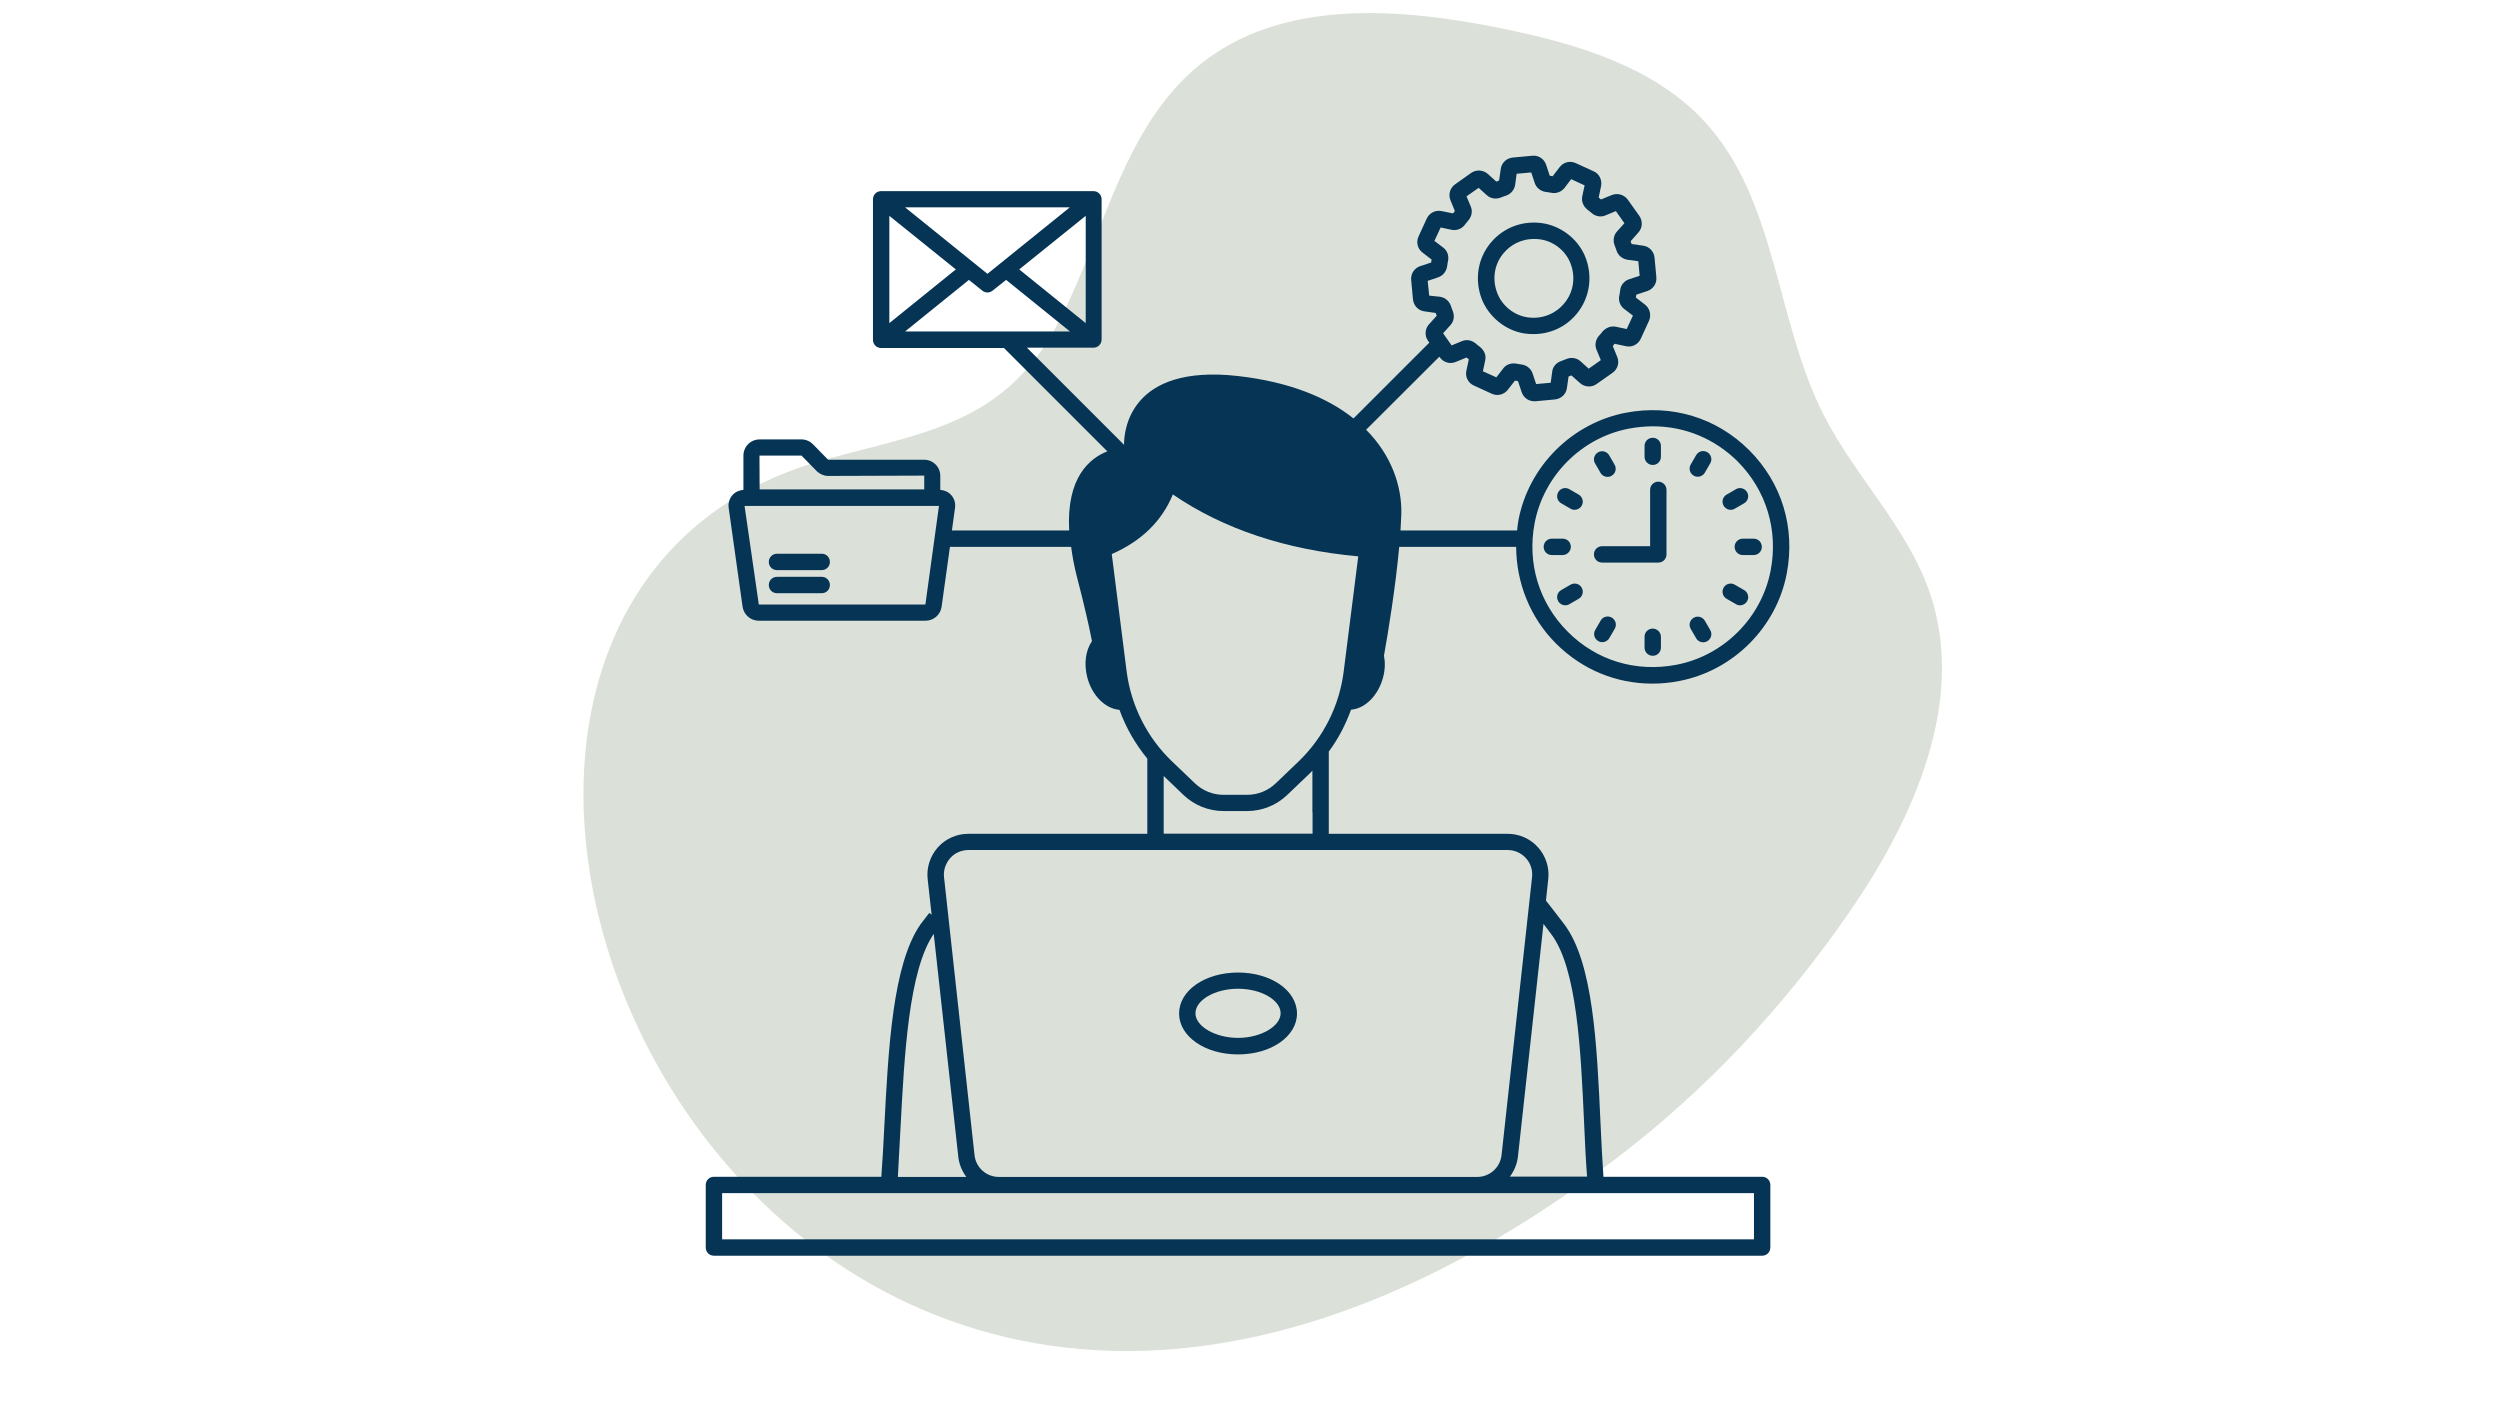 <svg xmlns="http://www.w3.org/2000/svg" xmlns:xlink="http://www.w3.org/1999/xlink" width="1920" zoomAndPan="magnify" viewBox="0 0 1440 810" height="1080" preserveAspectRatio="xMidYMid meet" version="1.0"><defs><clipPath id="3e912f4cde"><path d="M 406 89.52 L 1031 89.52 L 1031 723.27 L 406 723.27 Z M 406 89.52 " clip-rule="nonzero"/></clipPath></defs><path fill="#dbe1d9" d="M 929.711 668.199 C 982.488 628.363 1028.113 579.328 1065.609 524.863 C 1102.836 470.793 1132.895 402.887 1111.375 340.871 C 1098.363 303.41 1068.445 274.398 1050.48 239.055 C 1022.914 184.855 1023.543 116.32 982.859 71.133 C 953.234 38.223 907.824 25.094 864.426 16.262 C 805.41 4.25 737.836 -0.652 691.059 37.27 C 647.707 72.418 636.395 132.641 611.348 182.527 C 580.453 244.047 533.328 248.707 475.266 264.699 C 148.75 354.602 435.922 1040.832 929.711 668.199 " fill-opacity="1" fill-rule="nonzero"/><path fill="#063455" d="M 878.016 192.066 C 879.809 192.348 881.602 192.441 883.301 192.441 C 892.922 192.441 901.98 188.293 908.113 180.84 C 915.469 171.973 917.453 160.086 913.582 149.141 C 909.902 138.762 900.469 130.84 889.621 128.762 C 877.828 126.594 866.227 130.746 858.68 139.801 C 851.129 148.859 849.242 161.027 853.488 172.254 C 857.547 182.539 867.168 190.367 878.016 192.066 Z M 866.035 145.84 C 870.469 140.555 876.789 137.633 883.582 137.633 C 885 137.633 886.508 137.727 888.016 138.008 C 895.66 139.426 902.262 144.988 904.809 152.254 C 907.641 160.086 906.227 168.574 900.941 174.801 C 895.754 181.027 887.734 184.047 879.527 182.727 C 871.887 181.5 865.188 176.027 862.453 168.859 C 859.34 160.934 860.66 152.254 866.035 145.84 Z M 866.035 145.84 " fill-opacity="1" fill-rule="nonzero"/><path fill="#063455" d="M 473.395 332.254 L 447.547 332.254 C 444.906 332.254 442.828 334.328 442.828 336.973 C 442.828 339.613 444.906 341.688 447.547 341.688 L 473.301 341.688 C 475.941 341.688 478.02 339.613 478.02 336.973 C 478.02 334.328 475.941 332.254 473.395 332.254 Z M 473.395 332.254 " fill-opacity="1" fill-rule="nonzero"/><path fill="#063455" d="M 473.395 318.953 L 447.547 318.953 C 444.906 318.953 442.828 321.027 442.828 323.668 C 442.828 326.309 444.906 328.387 447.547 328.387 L 473.301 328.387 C 475.941 328.387 478.02 326.309 478.02 323.668 C 478.02 321.027 475.941 318.953 473.395 318.953 Z M 473.395 318.953 " fill-opacity="1" fill-rule="nonzero"/><path fill="#063455" d="M 713.113 560.18 C 694.055 560.18 679.148 570.555 679.148 583.762 C 679.148 596.969 694.055 607.348 713.113 607.348 C 732.168 607.348 747.074 596.969 747.074 583.762 C 746.98 570.461 732.074 560.18 713.113 560.18 Z M 713.113 597.82 C 700.094 597.82 688.582 591.215 688.582 583.668 C 688.582 576.027 699.809 569.516 713.113 569.516 C 726.414 569.516 737.641 576.027 737.641 583.668 C 737.547 591.215 726.133 597.82 713.113 597.82 Z M 713.113 597.82 " fill-opacity="1" fill-rule="nonzero"/><g clip-path="url(#3e912f4cde)"><path fill="#063455" d="M 1007.547 259.328 C 988.773 240.555 962.922 232.727 936.508 237.727 C 905.469 243.668 880.566 268.48 874.621 299.613 C 874.242 301.594 874.055 303.574 873.867 305.555 L 806.695 305.555 C 806.887 302.254 807.074 299.047 807.168 296.121 C 807.547 279.988 801.508 262.254 786.887 247.535 L 829.055 205.461 L 829.34 205.84 C 831.414 208.762 835.188 209.895 838.488 208.48 L 844.715 205.934 C 845.188 206.312 845.66 206.688 846.035 206.973 L 844.621 213.574 C 843.867 217.066 845.66 220.648 848.961 222.066 L 859.242 226.781 C 862.453 228.293 866.32 227.348 868.488 224.52 L 872.641 219.234 C 873.207 219.328 873.773 219.426 874.34 219.52 L 876.508 225.934 C 877.547 229.047 880.469 231.121 883.676 231.121 C 883.961 231.121 884.148 231.121 884.434 231.121 L 895.66 230.086 C 899.242 229.707 902.074 227.066 902.547 223.48 L 903.488 216.875 C 904.055 216.688 904.621 216.5 905.094 216.215 L 910.094 220.648 C 912.734 223.008 916.695 223.293 919.621 221.215 L 928.867 214.707 C 931.789 212.633 932.922 208.859 931.508 205.555 L 928.961 199.328 C 929.336 198.859 929.715 198.48 930 198.008 L 936.602 199.426 C 940.094 200.18 943.582 198.387 945.094 195.086 L 949.902 184.613 C 951.223 181.312 950.281 177.633 947.547 175.461 L 942.262 171.406 L 942.262 171.312 C 942.355 170.746 942.449 170.273 942.547 169.707 L 948.867 167.633 C 952.262 166.5 954.434 163.199 954.055 159.613 L 953.016 148.387 C 952.641 144.801 950 141.973 946.414 141.5 L 939.809 140.555 L 939.242 138.953 L 943.676 133.953 C 946.129 131.215 946.32 127.348 944.242 124.328 L 937.734 115.18 C 935.562 112.066 931.695 111.027 928.395 112.348 L 922.168 114.895 C 921.789 114.52 921.32 114.141 920.848 113.766 L 922.262 106.973 C 922.828 103.387 921.035 99.988 917.922 98.668 L 907.641 93.953 C 904.34 92.441 900.566 93.387 898.395 96.215 L 894.34 101.5 C 893.773 101.406 893.207 101.312 892.641 101.215 L 890.566 94.895 C 889.434 91.5 886.129 89.328 882.547 89.707 L 871.32 90.746 C 867.734 91.121 864.902 93.766 864.434 97.348 L 863.488 103.953 C 862.922 104.234 862.453 104.426 861.887 104.613 L 856.98 100.18 C 854.242 97.82 850.375 97.539 847.355 99.613 L 838.207 106.121 C 835.281 108.102 834.055 111.973 835.469 115.367 L 838.016 121.594 C 837.641 122.066 837.262 122.441 836.887 122.914 L 830.375 121.594 C 826.793 120.84 823.301 122.633 821.793 125.934 L 817.074 136.215 C 815.566 139.52 816.508 143.293 819.34 145.461 L 824.621 149.52 C 824.527 150.086 824.434 150.746 824.34 151.215 L 818.016 153.293 C 814.621 154.426 812.547 157.727 812.828 161.215 L 813.867 172.441 C 814.242 176.027 816.887 178.859 820.375 179.328 L 826.98 180.273 C 827.168 180.84 827.355 181.406 827.547 181.875 L 823.113 186.781 C 820.754 189.426 820.469 193.387 822.547 196.312 L 823.301 197.348 L 779.621 241.027 C 764.715 229.141 743.02 219.988 713.113 216.594 C 650.281 209.52 647.359 248.574 647.453 256.215 L 591.508 200.273 L 629.809 200.273 C 632.453 200.273 634.527 198.199 634.527 195.555 L 634.527 114.801 C 634.527 112.16 632.453 110.086 629.809 110.086 L 507.547 110.086 C 504.906 110.086 502.828 112.16 502.828 114.801 L 502.828 195.746 C 502.828 198.387 504.906 200.461 507.547 200.461 L 578.301 200.461 L 637.828 259.988 C 627.828 263.859 614.148 274.801 615.848 305.555 L 548.301 305.555 L 550.094 292.535 C 550.473 289.895 549.715 287.16 547.922 285.18 C 546.32 283.387 544.055 282.348 541.602 282.16 L 541.602 274.047 C 541.602 268.953 537.453 264.801 532.262 264.801 L 476.98 264.801 L 468.301 255.934 C 466.508 254.141 464.148 253.102 461.699 253.102 L 437.547 253.102 C 432.359 253.102 428.207 257.254 428.207 262.441 L 428.207 282.16 C 425.754 282.348 423.488 283.387 421.887 285.18 C 420.094 287.254 419.34 289.895 419.715 292.535 L 427.734 349.52 C 428.395 354.047 432.359 357.535 436.98 357.535 L 533.113 357.535 C 537.734 357.535 541.699 354.141 542.359 349.52 L 547.168 314.988 L 616.98 314.988 C 617.641 320.086 618.582 325.367 620.094 331.406 C 624.434 348.008 627.262 360.461 628.961 369.234 C 628.961 369.234 628.867 369.234 628.961 369.328 C 625.375 374.52 624.246 382.16 626.227 389.988 C 628.961 400.746 636.793 408.293 644.809 408.855 C 648.488 419.047 653.961 428.574 660.848 436.969 L 660.848 468.008 C 660.848 468.102 660.848 468.102 660.848 468.195 L 660.848 480.273 L 557.734 480.273 C 551.035 480.273 544.621 483.102 540.188 488.102 C 535.754 493.102 533.586 499.801 534.34 506.406 L 536.602 526.875 L 535.281 525.84 C 535.281 525.84 531.414 530.742 530.188 532.441 C 514.246 555.461 511.699 603.289 509.34 649.422 C 508.867 659.234 508.301 668.855 507.641 677.82 L 411.227 677.82 C 408.586 677.82 406.508 679.895 406.508 682.535 L 406.508 718.574 C 406.508 721.215 408.586 723.289 411.227 723.289 L 1015 723.289 C 1017.641 723.289 1019.715 721.215 1019.715 718.574 L 1019.715 682.535 C 1019.715 679.895 1017.641 677.82 1015 677.82 L 923.582 677.82 C 922.922 668.008 922.355 657.535 921.887 646.688 C 919.809 601.215 917.641 554.141 900.848 532.16 C 898.113 528.574 892.828 521.688 890.469 518.762 L 891.789 506.406 C 892.547 499.707 890.375 493.102 885.941 488.102 C 881.508 483.102 875.094 480.273 868.395 480.273 L 765.375 480.273 L 765.375 468.293 C 765.375 468.293 765.375 468.195 765.375 468.195 L 765.375 432.914 C 770.848 425.555 775.094 417.348 778.207 408.762 C 786.227 408.195 793.961 400.648 796.695 389.988 C 797.828 385.746 797.922 381.5 797.168 377.633 C 799.527 364.613 803.867 338.008 805.941 314.988 L 873.301 314.988 C 873.395 335.746 881.414 355.84 896.227 370.648 C 911.32 385.746 930.941 393.762 951.695 393.762 C 956.789 393.762 962.074 393.293 967.262 392.254 C 998.301 386.309 1023.207 361.406 1029.148 330.461 C 1034.242 303.953 1026.32 278.102 1007.547 259.328 Z M 823.207 170.273 L 822.355 161.781 L 828.488 159.707 C 831.129 158.762 833.113 156.406 833.582 153.293 C 833.68 152.254 833.867 151.312 834.055 150.367 C 834.715 147.441 833.68 144.426 831.32 142.633 L 826.227 138.762 L 829.809 131.027 L 836.035 132.348 C 838.961 133.008 842.074 131.781 843.773 129.426 C 844.434 128.574 845.094 127.82 845.754 126.973 C 847.734 124.707 848.301 121.594 847.168 118.953 L 844.715 113.102 L 851.695 108.199 L 856.414 112.441 C 858.582 114.426 861.695 114.895 864.527 113.766 C 865.469 113.387 866.414 113.008 867.641 112.633 C 870.469 111.594 872.355 109.141 872.734 106.406 L 873.582 100.086 L 881.98 99.328 L 883.961 105.273 C 884.809 108.008 887.168 110.086 890.375 110.555 C 891.414 110.652 892.355 110.84 893.395 111.027 C 896.32 111.688 899.34 110.555 901.129 108.293 L 905 103.199 L 912.734 106.781 L 911.414 112.914 C 910.754 115.746 911.887 118.766 914.242 120.652 C 915.094 121.312 915.941 121.973 916.602 122.539 C 918.773 124.613 922.074 125.273 924.809 124.047 L 930.754 121.594 L 935.66 128.574 L 931.414 133.293 C 929.434 135.461 928.961 138.574 930 141.215 L 931.129 144.328 C 931.98 147.066 934.34 149.047 937.355 149.613 L 943.676 150.461 L 944.434 158.859 L 938.395 160.84 C 935.562 161.781 933.488 164.234 933.207 167.254 C 933.113 168.008 933.016 168.668 932.922 169.328 L 932.734 170.18 C 932.074 173.102 933.113 176.121 935.469 177.914 L 940.562 181.781 L 936.98 189.52 L 930.754 188.199 C 927.922 187.633 925 188.668 922.922 191.121 C 922.355 191.875 921.789 192.633 920.848 193.574 C 918.961 195.934 918.488 198.859 919.621 201.5 L 922.074 207.441 L 915.094 212.348 L 910.375 208.102 C 908.207 206.121 905.094 205.648 902.262 206.781 C 901.32 207.16 900.281 207.535 899.34 207.914 C 896.414 208.859 894.34 211.312 894.055 214.141 L 893.207 220.461 L 884.809 221.215 L 882.828 215.273 C 881.98 212.441 879.434 210.367 876.602 209.988 C 875.469 209.801 874.434 209.613 873.207 209.426 C 872.734 209.328 872.355 209.328 871.887 209.328 C 869.434 209.328 867.168 210.367 865.754 212.348 L 861.887 217.348 L 854.148 213.859 L 855.469 207.633 C 856.129 204.801 855.094 201.973 852.453 199.801 C 851.602 199.234 850.848 198.574 850.094 197.914 C 847.828 195.934 844.715 195.367 842.074 196.5 L 836.129 198.953 L 831.227 191.973 L 835.469 187.254 C 837.453 185.086 837.922 181.973 836.789 179.141 C 836.414 178.199 836.035 177.254 835.66 176.027 C 834.621 173.199 832.168 171.312 829.434 170.934 Z M 579.527 190.934 L 521.32 190.934 L 558.113 161.215 L 565.848 167.441 C 566.699 168.102 567.734 168.48 568.773 168.48 C 569.809 168.48 570.848 168.102 571.695 167.441 L 579.527 161.215 L 616.32 190.934 L 580.848 190.934 C 580.375 190.934 580 190.934 579.527 190.934 Z M 512.262 124.328 L 550.566 155.18 L 512.262 186.121 Z M 625.375 186.121 L 587.074 155.18 L 625.375 124.328 Z M 568.773 157.727 L 521.32 119.426 L 616.227 119.426 Z M 461.699 262.441 L 470.566 271.5 C 472.453 273.199 474.715 274.141 477.074 274.141 L 532.359 273.953 L 532.359 281.875 L 437.547 281.875 L 437.453 262.441 Z M 437.074 348.195 L 428.867 291.406 L 536.887 291.406 C 536.887 291.406 536.98 291.406 536.98 291.406 C 536.98 291.406 537.074 291.406 537.074 291.406 L 540.848 291.406 L 533.02 348.195 Z M 747.922 438.668 L 734.906 451.121 C 730.375 455.461 724.527 457.82 718.301 457.82 L 704.809 457.82 C 698.582 457.82 692.734 455.461 688.207 451.121 L 675.094 438.574 C 660.754 424.895 651.508 406.5 648.961 386.875 L 640.375 319.141 C 657.453 311.688 669.246 300.18 675.566 284.801 C 704.809 304.801 740.754 316.688 782.355 320.461 L 773.961 386.781 C 771.508 406.5 762.262 424.895 747.922 438.668 Z M 518.68 649.895 C 520.941 607.16 523.488 558.855 537.828 537.914 L 551.98 666.309 C 552.453 670.648 554.148 674.613 556.602 677.914 L 517.168 677.914 C 517.641 668.953 518.113 659.516 518.68 649.895 Z M 1010.281 713.855 L 415.941 713.855 L 415.941 687.254 L 1010.281 687.254 Z M 893.395 537.914 C 908.395 557.535 910.562 605.082 912.453 647.062 C 912.922 657.727 913.395 668.008 914.148 677.727 L 869.715 677.727 C 872.168 674.422 873.867 670.461 874.34 666.121 L 889.055 532.16 C 890.66 534.328 892.262 536.406 893.395 537.914 Z M 878.961 494.328 C 881.695 497.348 882.922 501.309 882.453 505.367 L 864.902 665.273 C 864.148 672.441 858.113 677.914 850.848 677.914 L 575.375 677.914 C 568.113 677.914 562.074 672.535 561.32 665.273 L 543.773 505.367 C 543.301 501.309 544.621 497.441 547.262 494.328 C 549.906 491.309 553.773 489.613 557.828 489.613 L 868.488 489.613 C 872.453 489.613 876.227 491.309 878.961 494.328 Z M 756.035 468.008 C 756.035 468.008 756.035 468.102 756.035 468.102 L 756.035 480.18 L 670.281 480.18 L 670.281 468.293 C 670.281 468.195 670.281 468.195 670.281 468.102 L 670.281 446.969 L 681.695 457.914 C 687.922 463.855 696.133 467.16 704.809 467.16 L 718.301 467.16 C 726.98 467.16 735.188 463.855 741.414 457.914 L 754.434 445.461 C 755 444.988 755.469 444.328 755.941 443.855 L 755.941 468.008 Z M 1019.902 328.574 C 1014.715 355.84 992.828 377.727 965.562 382.914 C 942.262 387.348 919.527 380.461 903.016 363.859 C 886.508 347.348 879.527 324.52 883.961 301.215 C 889.242 273.859 911.035 252.066 938.301 246.875 C 942.922 246.027 947.547 245.555 952.074 245.555 C 970.375 245.555 987.641 252.633 1000.941 265.84 C 1017.449 282.535 1024.336 305.367 1019.902 328.574 Z M 1019.902 328.574 " fill-opacity="1" fill-rule="nonzero"/></g><path fill="#063455" d="M 951.98 267.82 C 954.621 267.82 956.695 265.746 956.695 263.102 L 956.695 256.875 C 956.695 254.234 954.621 252.16 951.98 252.16 C 949.34 252.16 947.262 254.234 947.262 256.875 L 947.262 263.102 C 947.262 265.648 949.34 267.82 951.98 267.82 Z M 951.98 267.82 " fill-opacity="1" fill-rule="nonzero"/><path fill="#063455" d="M 951.98 362.066 C 949.34 362.066 947.262 364.141 947.262 366.781 L 947.262 373.008 C 947.262 375.648 949.34 377.727 951.98 377.727 C 954.621 377.727 956.695 375.648 956.695 373.008 L 956.695 366.781 C 956.695 364.234 954.527 362.066 951.98 362.066 Z M 951.98 362.066 " fill-opacity="1" fill-rule="nonzero"/><path fill="#063455" d="M 921.887 272.348 C 922.734 273.859 924.34 274.707 925.941 274.707 C 926.695 274.707 927.547 274.52 928.301 274.047 C 930.562 272.727 931.32 269.895 930 267.633 L 926.887 262.254 C 925.562 259.988 922.734 259.234 920.469 260.555 C 918.207 261.875 917.453 264.707 918.773 266.973 Z M 921.887 272.348 " fill-opacity="1" fill-rule="nonzero"/><path fill="#063455" d="M 981.98 357.535 C 980.66 355.273 977.734 354.52 975.562 355.84 C 973.301 357.16 972.547 359.988 973.867 362.254 L 976.98 367.633 C 977.828 369.141 979.434 369.988 981.035 369.988 C 981.789 369.988 982.641 369.801 983.395 369.328 C 985.66 368.008 986.414 365.18 985.094 362.914 Z M 981.98 357.535 " fill-opacity="1" fill-rule="nonzero"/><path fill="#063455" d="M 909.34 284.895 L 903.961 281.781 C 901.695 280.461 898.773 281.215 897.547 283.48 C 896.227 285.746 896.98 288.574 899.242 289.895 L 904.621 293.008 C 905.375 293.48 906.129 293.668 906.98 293.668 C 908.582 293.668 910.188 292.82 911.035 291.309 C 912.355 289.141 911.602 286.215 909.34 284.895 Z M 909.34 284.895 " fill-opacity="1" fill-rule="nonzero"/><path fill="#063455" d="M 1004.621 339.895 L 999.242 336.781 C 996.98 335.461 994.055 336.215 992.828 338.48 C 991.508 340.746 992.262 343.574 994.527 344.895 L 999.902 348.008 C 1000.66 348.48 1001.414 348.668 1002.262 348.668 C 1003.867 348.668 1005.469 347.82 1006.32 346.309 C 1007.641 344.141 1006.887 341.215 1004.621 339.895 Z M 1004.621 339.895 " fill-opacity="1" fill-rule="nonzero"/><path fill="#063455" d="M 904.809 314.988 C 904.809 312.348 902.734 310.273 900.094 310.273 L 893.867 310.273 C 891.227 310.273 889.148 312.348 889.148 314.988 C 889.148 317.633 891.227 319.707 893.867 319.707 L 900.094 319.707 C 902.641 319.707 904.809 317.535 904.809 314.988 Z M 904.809 314.988 " fill-opacity="1" fill-rule="nonzero"/><path fill="#063455" d="M 999.148 314.988 C 999.148 317.633 1001.227 319.707 1003.867 319.707 L 1010.094 319.707 C 1012.734 319.707 1014.809 317.633 1014.809 314.988 C 1014.809 312.348 1012.734 310.273 1010.094 310.273 L 1003.867 310.273 C 1001.227 310.273 999.148 312.348 999.148 314.988 Z M 999.148 314.988 " fill-opacity="1" fill-rule="nonzero"/><path fill="#063455" d="M 904.621 336.781 L 899.242 339.895 C 896.98 341.215 896.227 344.047 897.547 346.309 C 898.395 347.82 900 348.668 901.602 348.668 C 902.355 348.668 903.207 348.48 903.961 348.008 L 909.34 344.895 C 911.602 343.574 912.355 340.746 911.035 338.48 C 909.809 336.215 906.887 335.461 904.621 336.781 Z M 904.621 336.781 " fill-opacity="1" fill-rule="nonzero"/><path fill="#063455" d="M 994.527 284.895 C 992.262 286.215 991.508 289.047 992.828 291.309 C 993.676 292.82 995.281 293.668 996.887 293.668 C 997.641 293.668 998.488 293.48 999.242 293.008 L 1004.621 289.895 C 1006.887 288.574 1007.641 285.746 1006.32 283.48 C 1005 281.215 1002.074 280.461 999.902 281.781 Z M 994.527 284.895 " fill-opacity="1" fill-rule="nonzero"/><path fill="#063455" d="M 928.395 355.746 C 926.129 354.422 923.207 355.18 921.98 357.441 L 918.867 362.82 C 917.547 365.082 918.301 367.914 920.562 369.234 C 921.32 369.707 922.074 369.895 922.922 369.895 C 924.527 369.895 926.129 369.047 926.98 367.535 L 930.094 362.16 C 931.414 359.988 930.66 357.066 928.395 355.746 Z M 928.395 355.746 " fill-opacity="1" fill-rule="nonzero"/><path fill="#063455" d="M 983.395 260.461 C 981.129 259.141 978.301 259.895 976.98 262.16 L 973.867 267.535 C 972.547 269.801 973.301 272.633 975.562 273.953 C 976.32 274.422 977.074 274.613 977.922 274.613 C 979.527 274.613 981.129 273.762 981.98 272.254 L 985.094 266.875 C 986.414 264.707 985.66 261.781 983.395 260.461 Z M 983.395 260.461 " fill-opacity="1" fill-rule="nonzero"/><path fill="#063455" d="M 955.188 277.441 C 952.547 277.441 950.469 279.52 950.469 282.16 L 950.469 314.613 L 922.828 314.613 C 920.188 314.613 918.113 316.688 918.113 319.328 C 918.113 321.973 920.188 324.047 922.828 324.047 L 955.188 324.047 C 957.828 324.047 959.902 321.973 959.902 319.328 L 959.902 282.16 C 959.902 279.613 957.828 277.441 955.188 277.441 Z M 955.188 277.441 " fill-opacity="1" fill-rule="nonzero"/></svg>